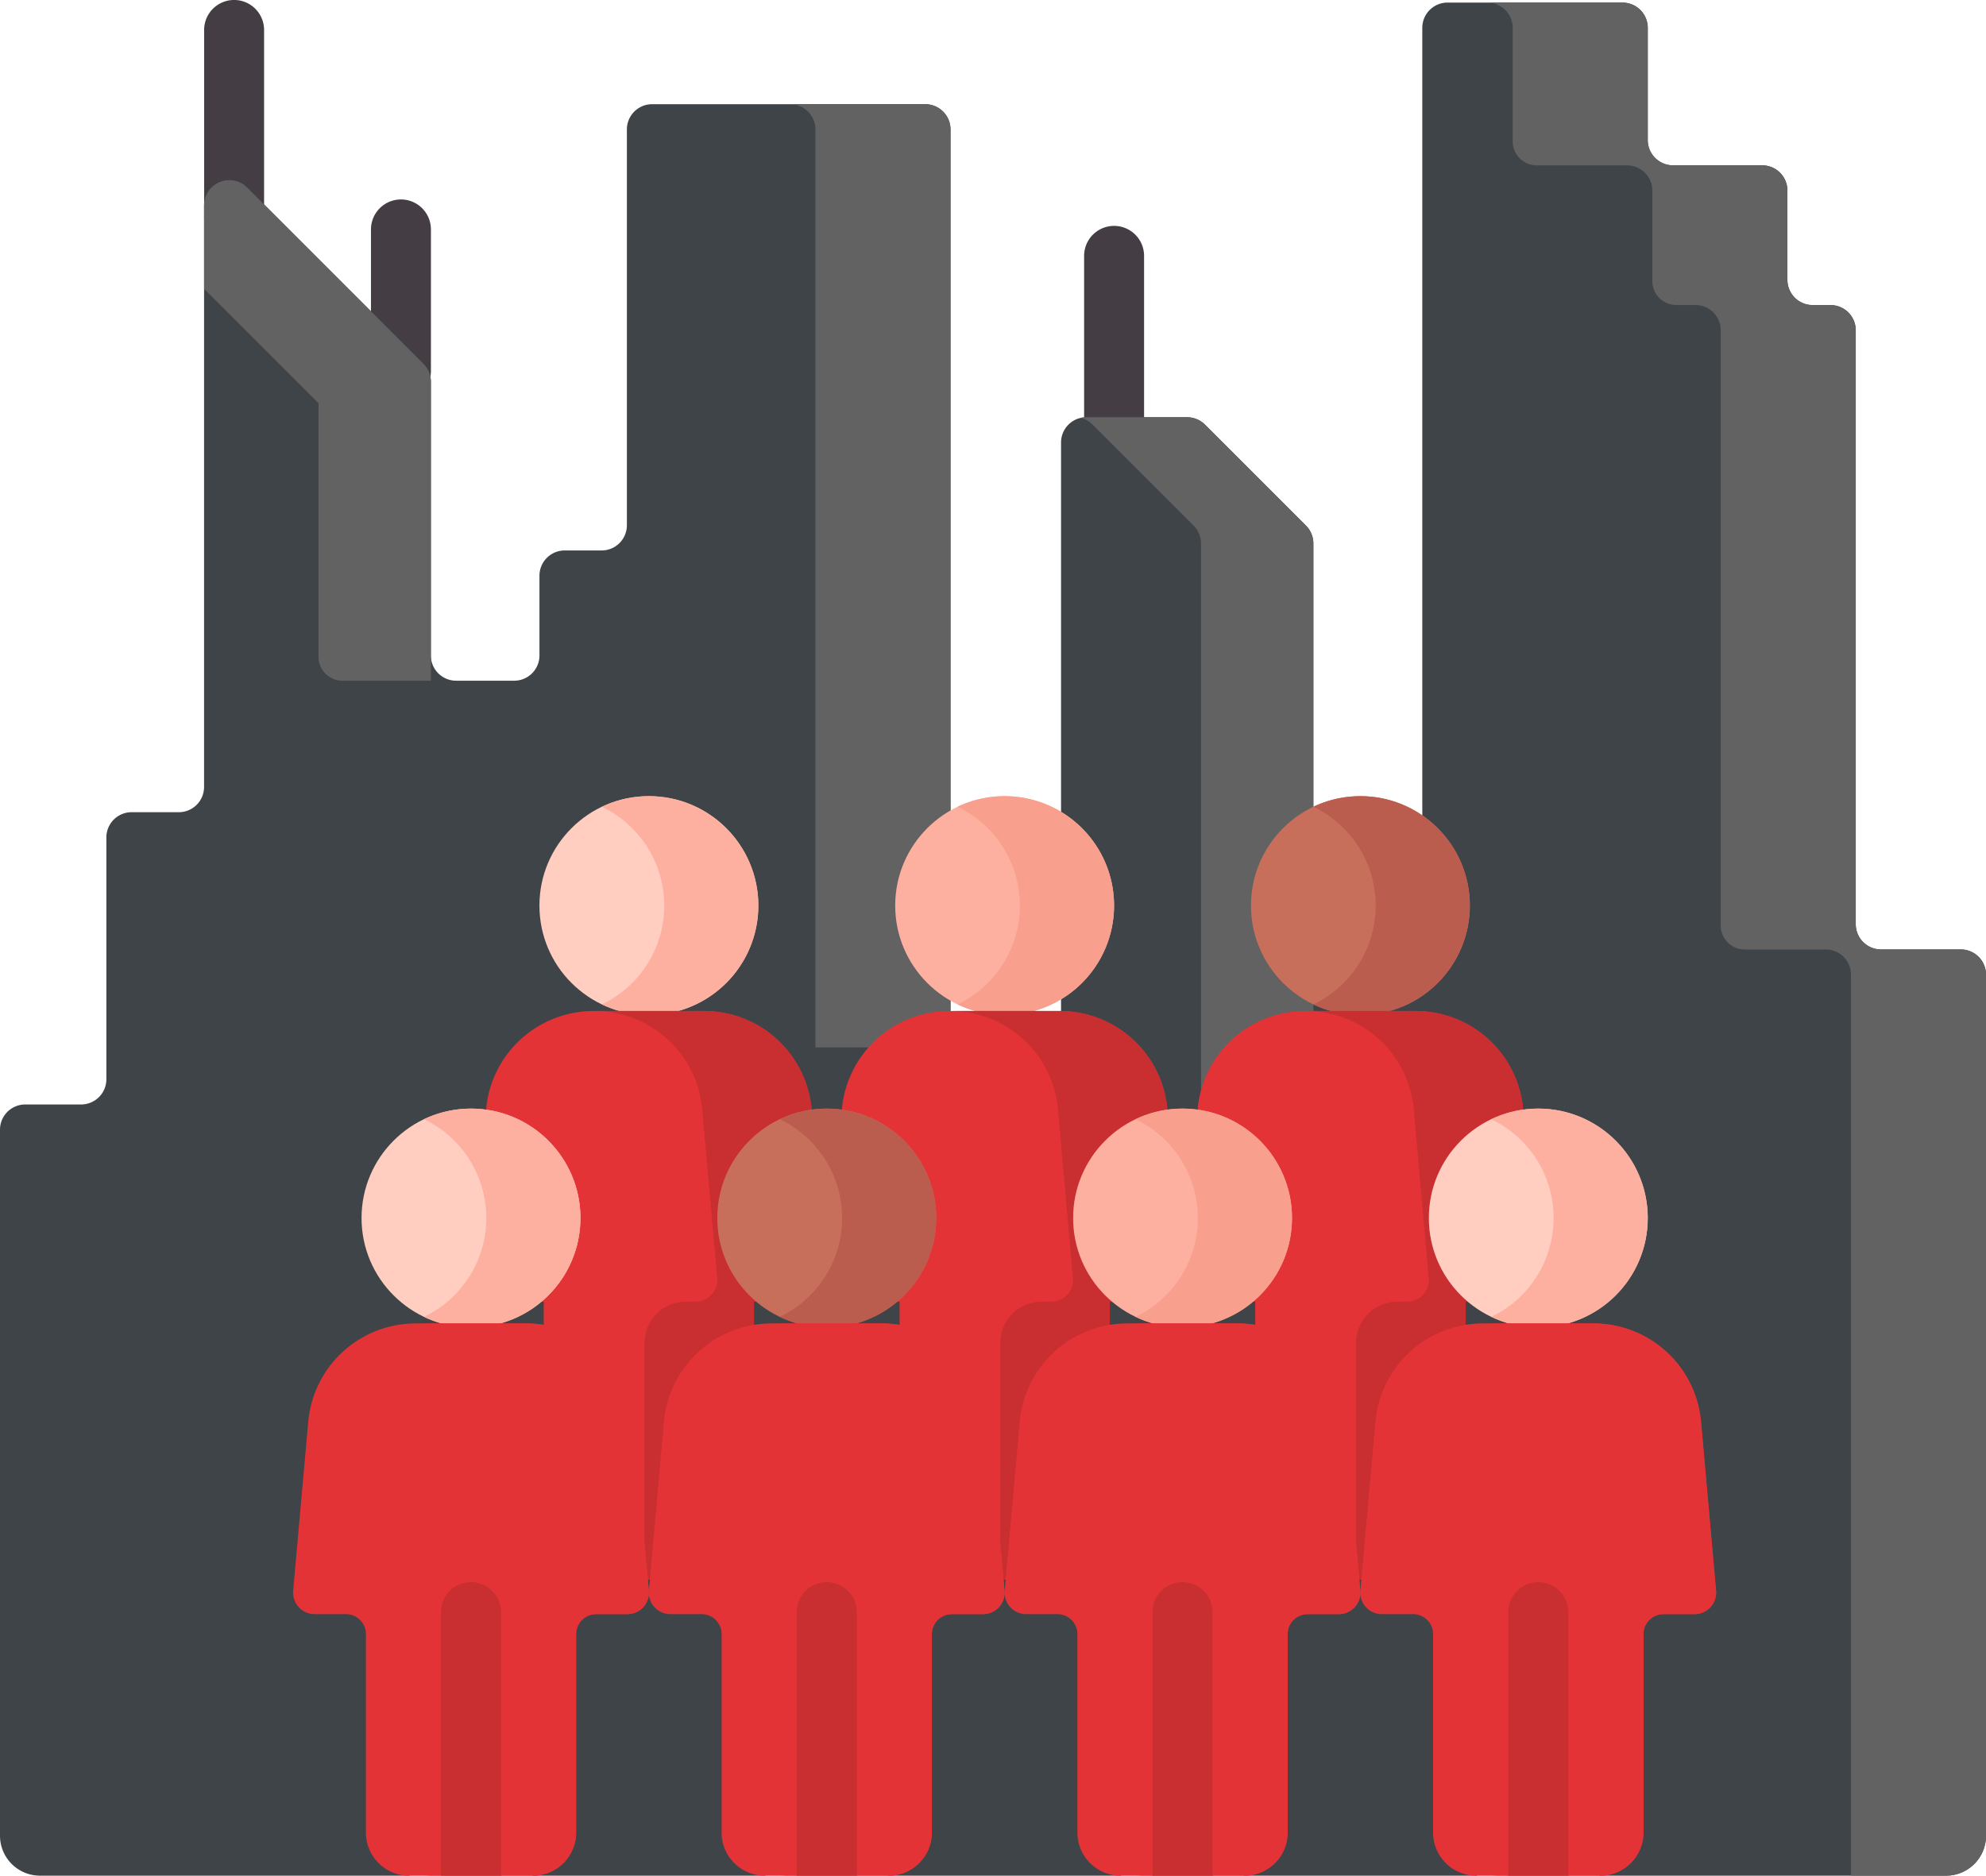 <svg xmlns="http://www.w3.org/2000/svg" width="61.517" height="58.111" viewBox="0 0 61.517 58.111">
  <g id="crowded_streets" data-name="crowded streets" transform="translate(0 -14.177)">
    <g id="Group_17658" data-name="Group 17658" transform="translate(33.581 21.18)">
      <path id="Path_28123" data-name="Path 28123" d="M280.422,79.318a.928.928,0,0,1-.928-.928v-5a.928.928,0,1,1,1.857,0v4.995A.928.928,0,0,1,280.422,79.318Z" transform="translate(-279.494 -72.466)" fill="#443d44"/>
    </g>
    <g id="Group_17659" data-name="Group 17659" transform="translate(11.491 20.357)">
      <path id="Path_28124" data-name="Path 28124" d="M96.562,71.86a.928.928,0,0,1-.928-.928V66.539a.928.928,0,1,1,1.857,0v4.393A.928.928,0,0,1,96.562,71.86Z" transform="translate(-95.634 -65.611)" fill="#443d44"/>
    </g>
    <g id="Group_17660" data-name="Group 17660" transform="translate(6.323 14.177)">
      <path id="Path_28125" data-name="Path 28125" d="M53.551,21.885a.928.928,0,0,1-.928-.928V15.105a.928.928,0,1,1,1.857,0v5.852A.928.928,0,0,1,53.551,21.885Z" transform="translate(-52.623 -14.177)" fill="#443d44"/>
    </g>
    <path id="Path_28126" data-name="Path 28126" d="M61.517,71.636V44.962a.782.782,0,0,0-.782-.782h-2.47a.782.782,0,0,1-.782-.782V25a.782.782,0,0,0-.782-.782h-.553a.782.782,0,0,1-.782-.782V20.668a.782.782,0,0,0-.782-.782H51.821a.782.782,0,0,1-.782-.782V15.626a.782.782,0,0,0-.782-.782H44.838a.782.782,0,0,0-.782.782V42.7H40.681V31.6a.782.782,0,0,0-.229-.553L37.325,27.92a.783.783,0,0,0-.553-.229H33.648a.782.782,0,0,0-.782.782v18.74H29.442V18.774a.782.782,0,0,0-.782-.782H20.2a.782.782,0,0,0-.782.782V31.036a.782.782,0,0,1-.782.782H17.492a.782.782,0,0,0-.782.782v2.471a.782.782,0,0,1-.782.782h-1.8a.782.782,0,0,1-.782-.782V26.589a.783.783,0,0,0-.229-.553l-5.46-5.46a.782.782,0,0,0-1.336.553V39.145a.782.782,0,0,1-.782.782H4.077a.782.782,0,0,0-.782.782V48.2a.782.782,0,0,1-.782.782H.782A.782.782,0,0,0,0,49.769V71.637a1.238,1.238,0,0,0,1.238,1.238H12.67l1.919-.619,1.919.619H23.69l1.919-.619,1.92.619h7.18l1.92-.619,1.92.619h7.18l2.112-.619,1.726.619H60.279a1.238,1.238,0,0,0,1.238-1.238Z" transform="translate(0 -0.587)" fill="#3f4448"/>
    <g id="Group_17661" data-name="Group 17661" transform="translate(6.323 14.258)">
      <path id="Path_28127" data-name="Path 28127" d="M285.774,125.671v19.064h-3.481V125.671a.783.783,0,0,0-.229-.553l-3.128-3.128a.774.774,0,0,0-.375-.208.765.765,0,0,1,.178-.021h3.124a.785.785,0,0,1,.553.229l3.127,3.128A.779.779,0,0,1,285.774,125.671Z" transform="translate(-251.414 -108.915)" fill="#626262"/>
      <path id="Path_28128" data-name="Path 28128" d="M59.646,66.87v9.266H56.908a.743.743,0,0,1-.743-.743V67.536l-3.544-3.544V61.41a.782.782,0,0,1,1.336-.553l5.46,5.46A.783.783,0,0,1,59.646,66.87Z" transform="translate(-52.622 -55.126)" fill="#626262"/>
      <path id="Path_28129" data-name="Path 28129" d="M208.684,41.828V70.267H204.5V41.828a.782.782,0,0,0-.782-.782H207.9A.783.783,0,0,1,208.684,41.828Z" transform="translate(-185.564 -37.898)" fill="#626262"/>
      <path id="Path_28130" data-name="Path 28130" d="M398.907,44.966V71.64a1.238,1.238,0,0,1-1.238,1.238h-2.945V44.966a.782.782,0,0,0-.782-.782h-2.51a.743.743,0,0,1-.743-.743V25a.782.782,0,0,0-.782-.782h-.593a.743.743,0,0,1-.743-.743v-2.8a.783.783,0,0,0-.782-.784h-2.8a.743.743,0,0,1-.743-.743V15.631a.782.782,0,0,0-.782-.782h4.184a.782.782,0,0,1,.782.782v3.476a.782.782,0,0,0,.782.782h2.76a.782.782,0,0,1,.782.782v2.764a.782.782,0,0,0,.782.782h.553a.782.782,0,0,1,.782.782V43.4a.782.782,0,0,0,.782.782h2.47A.782.782,0,0,1,398.907,44.966Z" transform="translate(-343.712 -14.849)" fill="#626262"/>
    </g>
    <g id="Group_17675" data-name="Group 17675" transform="translate(9.079 38.843)">
      <g id="Group_17665" data-name="Group 17665" transform="translate(5.51)">
        <g id="Group_17662" data-name="Group 17662">
          <circle id="Ellipse_34" data-name="Ellipse 34" cx="3.39" cy="3.39" r="3.39" transform="translate(2.12)" fill="#ffcec0"/>
          <path id="Path_28131" data-name="Path 28131" d="M160,222.863a3.392,3.392,0,0,1-4.848,3.062,3.392,3.392,0,0,0,0-6.123A3.392,3.392,0,0,1,160,222.863Z" transform="translate(-151.098 -219.473)" fill="#fdb0a0"/>
          <path id="Path_28132" data-name="Path 28132" d="M132.442,283.15l-.466-5.234a3.341,3.341,0,0,0-3.328-3.045h-3.427a3.341,3.341,0,0,0-3.328,3.045l-.466,5.234a.668.668,0,0,0,.665.727h1.586v7.277a1.336,1.336,0,0,0,1.336,1.336h3.839a1.336,1.336,0,0,0,1.336-1.336v-7.277h1.586A.668.668,0,0,0,132.442,283.15Z" transform="translate(-121.425 -268.214)" fill="#e33336"/>
          <path id="Path_28133" data-name="Path 28133" d="M159.846,283.88h-1.586v7.278a1.336,1.336,0,0,1-1.336,1.336h-3.39a1.336,1.336,0,0,0,1.336-1.336v-6a1.279,1.279,0,0,1,1.279-1.279h.307a.668.668,0,0,0,.665-.727l-.465-5.234a3.341,3.341,0,0,0-3.329-3.044h3.39a3.341,3.341,0,0,1,3.329,3.044l.465,5.234A.668.668,0,0,1,159.846,283.88Z" transform="translate(-149.494 -268.218)" fill="#c92e31"/>
        </g>
        <g id="Group_17663" data-name="Group 17663" transform="translate(11.02)">
          <circle id="Ellipse_35" data-name="Ellipse 35" cx="3.39" cy="3.39" r="3.39" transform="translate(2.12)" fill="#fdb0a0"/>
          <path id="Path_28134" data-name="Path 28134" d="M251.717,222.863a3.392,3.392,0,0,1-4.848,3.062,3.393,3.393,0,0,0,0-6.123,3.392,3.392,0,0,1,4.848,3.061Z" transform="translate(-242.817 -219.473)" fill="#f89f8e"/>
          <path id="Path_28135" data-name="Path 28135" d="M224.161,283.15l-.466-5.234a3.341,3.341,0,0,0-3.328-3.045H216.94a3.341,3.341,0,0,0-3.328,3.045l-.466,5.234a.668.668,0,0,0,.666.727H215.4v7.277a1.336,1.336,0,0,0,1.336,1.336h3.839a1.336,1.336,0,0,0,1.336-1.336v-7.277H223.5A.668.668,0,0,0,224.161,283.15Z" transform="translate(-213.144 -268.214)" fill="#e33336"/>
          <path id="Path_28136" data-name="Path 28136" d="M251.564,283.88h-1.586v7.278a1.336,1.336,0,0,1-1.336,1.336h-3.39a1.336,1.336,0,0,0,1.336-1.336v-6a1.279,1.279,0,0,1,1.279-1.279h.307a.668.668,0,0,0,.665-.727l-.465-5.234a3.341,3.341,0,0,0-3.329-3.044h3.39a3.341,3.341,0,0,1,3.329,3.044l.465,5.234A.668.668,0,0,1,251.564,283.88Z" transform="translate(-241.212 -268.218)" fill="#c92e31"/>
        </g>
        <g id="Group_17664" data-name="Group 17664" transform="translate(22.04)">
          <circle id="Ellipse_36" data-name="Ellipse 36" cx="3.39" cy="3.39" r="3.39" transform="translate(2.12)" fill="#c86f5c"/>
          <path id="Path_28137" data-name="Path 28137" d="M343.433,222.863a3.392,3.392,0,0,1-4.848,3.062,3.393,3.393,0,0,0,0-6.123,3.392,3.392,0,0,1,4.848,3.061Z" transform="translate(-334.533 -219.473)" fill="#ba5d4f"/>
          <path id="Path_28138" data-name="Path 28138" d="M315.879,283.15l-.466-5.234a3.341,3.341,0,0,0-3.328-3.045h-3.427a3.341,3.341,0,0,0-3.328,3.045l-.466,5.234a.668.668,0,0,0,.665.727h1.586v7.277a1.336,1.336,0,0,0,1.336,1.336h3.839a1.336,1.336,0,0,0,1.336-1.336v-7.277h1.586A.668.668,0,0,0,315.879,283.15Z" transform="translate(-304.862 -268.214)" fill="#e33336"/>
          <path id="Path_28139" data-name="Path 28139" d="M343.28,283.88h-1.586v7.278a1.336,1.336,0,0,1-1.336,1.336h-3.39a1.336,1.336,0,0,0,1.336-1.336v-6a1.279,1.279,0,0,1,1.279-1.279h.307a.668.668,0,0,0,.665-.727l-.465-5.234a3.341,3.341,0,0,0-3.329-3.044h3.39a3.341,3.341,0,0,1,3.329,3.044l.465,5.234A.668.668,0,0,1,343.28,283.88Z" transform="translate(-332.928 -268.218)" fill="#c92e31"/>
        </g>
      </g>
      <g id="Group_17674" data-name="Group 17674" transform="translate(0 9.68)">
        <g id="Group_17667" data-name="Group 17667">
          <circle id="Ellipse_37" data-name="Ellipse 37" cx="3.39" cy="3.39" r="3.39" transform="translate(2.12)" fill="#ffcec0"/>
          <path id="Path_28140" data-name="Path 28140" d="M114.14,303.425a3.392,3.392,0,0,1-4.848,3.062,3.392,3.392,0,0,0,0-6.123,3.392,3.392,0,0,1,4.848,3.061Z" transform="translate(-105.239 -300.035)" fill="#fdb0a0"/>
          <path id="Path_28141" data-name="Path 28141" d="M85.915,364.444h-.968a.618.618,0,0,0-.619.619v6.147a1.336,1.336,0,0,1-1.337,1.336H79.153a1.335,1.335,0,0,1-1.336-1.336v-6.147a.618.618,0,0,0-.619-.619H76.23a.669.669,0,0,1-.666-.728l.467-5.235a3.34,3.34,0,0,1,3.327-3.044h3.427a3.341,3.341,0,0,1,3.328,3.044l.465,5.235A.668.668,0,0,1,85.915,364.444Z" transform="translate(-75.562 -348.781)" fill="#e33336"/>
          <path id="Path_28142" data-name="Path 28142" d="M113.988,364.442h-.967a.619.619,0,0,0-.619.619v6.147a1.336,1.336,0,0,1-1.336,1.336h-3.39a1.336,1.336,0,0,0,1.336-1.336v-6.766H110.6a.668.668,0,0,0,.666-.727l-.465-5.234a3.341,3.341,0,0,0-3.329-3.044h3.39a3.341,3.341,0,0,1,3.329,3.044l.465,5.234A.668.668,0,0,1,113.988,364.442Z" transform="translate(-103.635 -348.78)" fill="#e33336"/>
          <g id="Group_17666" data-name="Group 17666" transform="translate(4.582 14.672)">
            <path id="Path_28143" data-name="Path 28143" d="M115.558,423.07v8.164H113.7V423.07a.928.928,0,0,1,1.857,0Z" transform="translate(-113.701 -422.142)" fill="#c92e31"/>
          </g>
        </g>
        <g id="Group_17669" data-name="Group 17669" transform="translate(11.021)">
          <circle id="Ellipse_38" data-name="Ellipse 38" cx="3.39" cy="3.39" r="3.39" transform="translate(2.119)" fill="#c86f5c"/>
          <path id="Path_28144" data-name="Path 28144" d="M205.859,303.425a3.392,3.392,0,0,1-4.848,3.062,3.392,3.392,0,0,0,0-6.123,3.392,3.392,0,0,1,4.848,3.061Z" transform="translate(-196.959 -300.035)" fill="#ba5d4f"/>
          <path id="Path_28145" data-name="Path 28145" d="M177.64,364.444h-.968a.618.618,0,0,0-.619.619v6.147a1.335,1.335,0,0,1-1.336,1.336h-3.84a1.335,1.335,0,0,1-1.336-1.336v-6.147a.618.618,0,0,0-.619-.619h-.968a.668.668,0,0,1-.665-.728l.465-5.235a3.341,3.341,0,0,1,3.327-3.044h3.429a3.341,3.341,0,0,1,3.327,3.044l.465,5.235A.667.667,0,0,1,177.64,364.444Z" transform="translate(-167.289 -348.781)" fill="#e33336"/>
          <path id="Path_28146" data-name="Path 28146" d="M205.706,364.442h-.967a.619.619,0,0,0-.619.619v6.147a1.336,1.336,0,0,1-1.336,1.336h-3.39a1.336,1.336,0,0,0,1.336-1.336v-6.766h1.586a.668.668,0,0,0,.666-.727l-.465-5.234a3.341,3.341,0,0,0-3.329-3.044h3.39a3.341,3.341,0,0,1,3.329,3.044l.465,5.234A.668.668,0,0,1,205.706,364.442Z" transform="translate(-195.355 -348.78)" fill="#e33336"/>
          <g id="Group_17668" data-name="Group 17668" transform="translate(4.581 14.672)">
            <path id="Path_28147" data-name="Path 28147" d="M207.275,423.07v8.164h-1.857V423.07a.928.928,0,0,1,1.857,0Z" transform="translate(-205.418 -422.142)" fill="#c92e31"/>
          </g>
        </g>
        <g id="Group_17671" data-name="Group 17671" transform="translate(22.041)">
          <circle id="Ellipse_39" data-name="Ellipse 39" cx="3.39" cy="3.39" r="3.39" transform="translate(2.12)" fill="#fdb0a0"/>
          <path id="Path_28148" data-name="Path 28148" d="M297.575,303.425a3.392,3.392,0,0,1-4.848,3.062,3.392,3.392,0,0,0,0-6.123,3.392,3.392,0,0,1,4.848,3.061Z" transform="translate(-288.675 -300.035)" fill="#f89f8e"/>
          <path id="Path_28149" data-name="Path 28149" d="M269.356,364.444h-.968a.618.618,0,0,0-.619.619v6.147a1.335,1.335,0,0,1-1.336,1.336h-3.84a1.335,1.335,0,0,1-1.336-1.336v-6.147a.618.618,0,0,0-.619-.619h-.968a.667.667,0,0,1-.665-.728l.465-5.235a3.341,3.341,0,0,1,3.327-3.044h3.427a3.341,3.341,0,0,1,3.328,3.044l.465,5.235A.668.668,0,0,1,269.356,364.444Z" transform="translate(-259.004 -348.781)" fill="#e33336"/>
          <path id="Path_28150" data-name="Path 28150" d="M297.422,364.442h-.967a.619.619,0,0,0-.619.619v6.147a1.336,1.336,0,0,1-1.336,1.336h-3.39a1.336,1.336,0,0,0,1.336-1.336v-6.766h1.586a.668.668,0,0,0,.666-.727l-.465-5.234a3.341,3.341,0,0,0-3.329-3.044h3.39a3.341,3.341,0,0,1,3.329,3.044l.465,5.234A.668.668,0,0,1,297.422,364.442Z" transform="translate(-287.07 -348.78)" fill="#e33336"/>
          <g id="Group_17670" data-name="Group 17670" transform="translate(4.581 14.672)">
            <path id="Path_28151" data-name="Path 28151" d="M298.992,423.07v8.164h-1.857V423.07a.928.928,0,0,1,1.857,0Z" transform="translate(-297.135 -422.142)" fill="#c92e31"/>
          </g>
        </g>
        <g id="Group_17673" data-name="Group 17673" transform="translate(33.06)">
          <circle id="Ellipse_40" data-name="Ellipse 40" cx="3.39" cy="3.39" r="3.39" transform="translate(2.12)" fill="#ffcec0"/>
          <path id="Path_28152" data-name="Path 28152" d="M389.291,303.425a3.392,3.392,0,0,1-4.848,3.062,3.392,3.392,0,0,0,0-6.123,3.392,3.392,0,0,1,4.848,3.061Z" transform="translate(-380.39 -300.035)" fill="#fdb0a0"/>
          <path id="Path_28153" data-name="Path 28153" d="M361.066,364.444H360.1a.618.618,0,0,0-.619.619v6.147a1.336,1.336,0,0,1-1.337,1.336H354.3a1.335,1.335,0,0,1-1.336-1.336v-6.147a.618.618,0,0,0-.619-.619h-.968a.669.669,0,0,1-.666-.728l.467-5.235a3.34,3.34,0,0,1,3.327-3.044h3.427a3.341,3.341,0,0,1,3.328,3.044l.465,5.235A.668.668,0,0,1,361.066,364.444Z" transform="translate(-350.713 -348.781)" fill="#e33336"/>
          <path id="Path_28154" data-name="Path 28154" d="M389.138,364.442h-.967a.619.619,0,0,0-.619.619v6.147a1.336,1.336,0,0,1-1.336,1.336h-3.39a1.336,1.336,0,0,0,1.336-1.336v-6.766h1.586a.668.668,0,0,0,.665-.727l-.465-5.234a3.341,3.341,0,0,0-3.329-3.044h3.39a3.341,3.341,0,0,1,3.329,3.044l.465,5.234A.668.668,0,0,1,389.138,364.442Z" transform="translate(-378.785 -348.78)" fill="#e33336"/>
          <g id="Group_17672" data-name="Group 17672" transform="translate(4.582 14.672)">
            <path id="Path_28155" data-name="Path 28155" d="M390.709,423.07v8.164h-1.857V423.07a.928.928,0,0,1,1.857,0Z" transform="translate(-388.852 -422.142)" fill="#c92e31"/>
          </g>
        </g>
      </g>
    </g>
  </g>
</svg>
